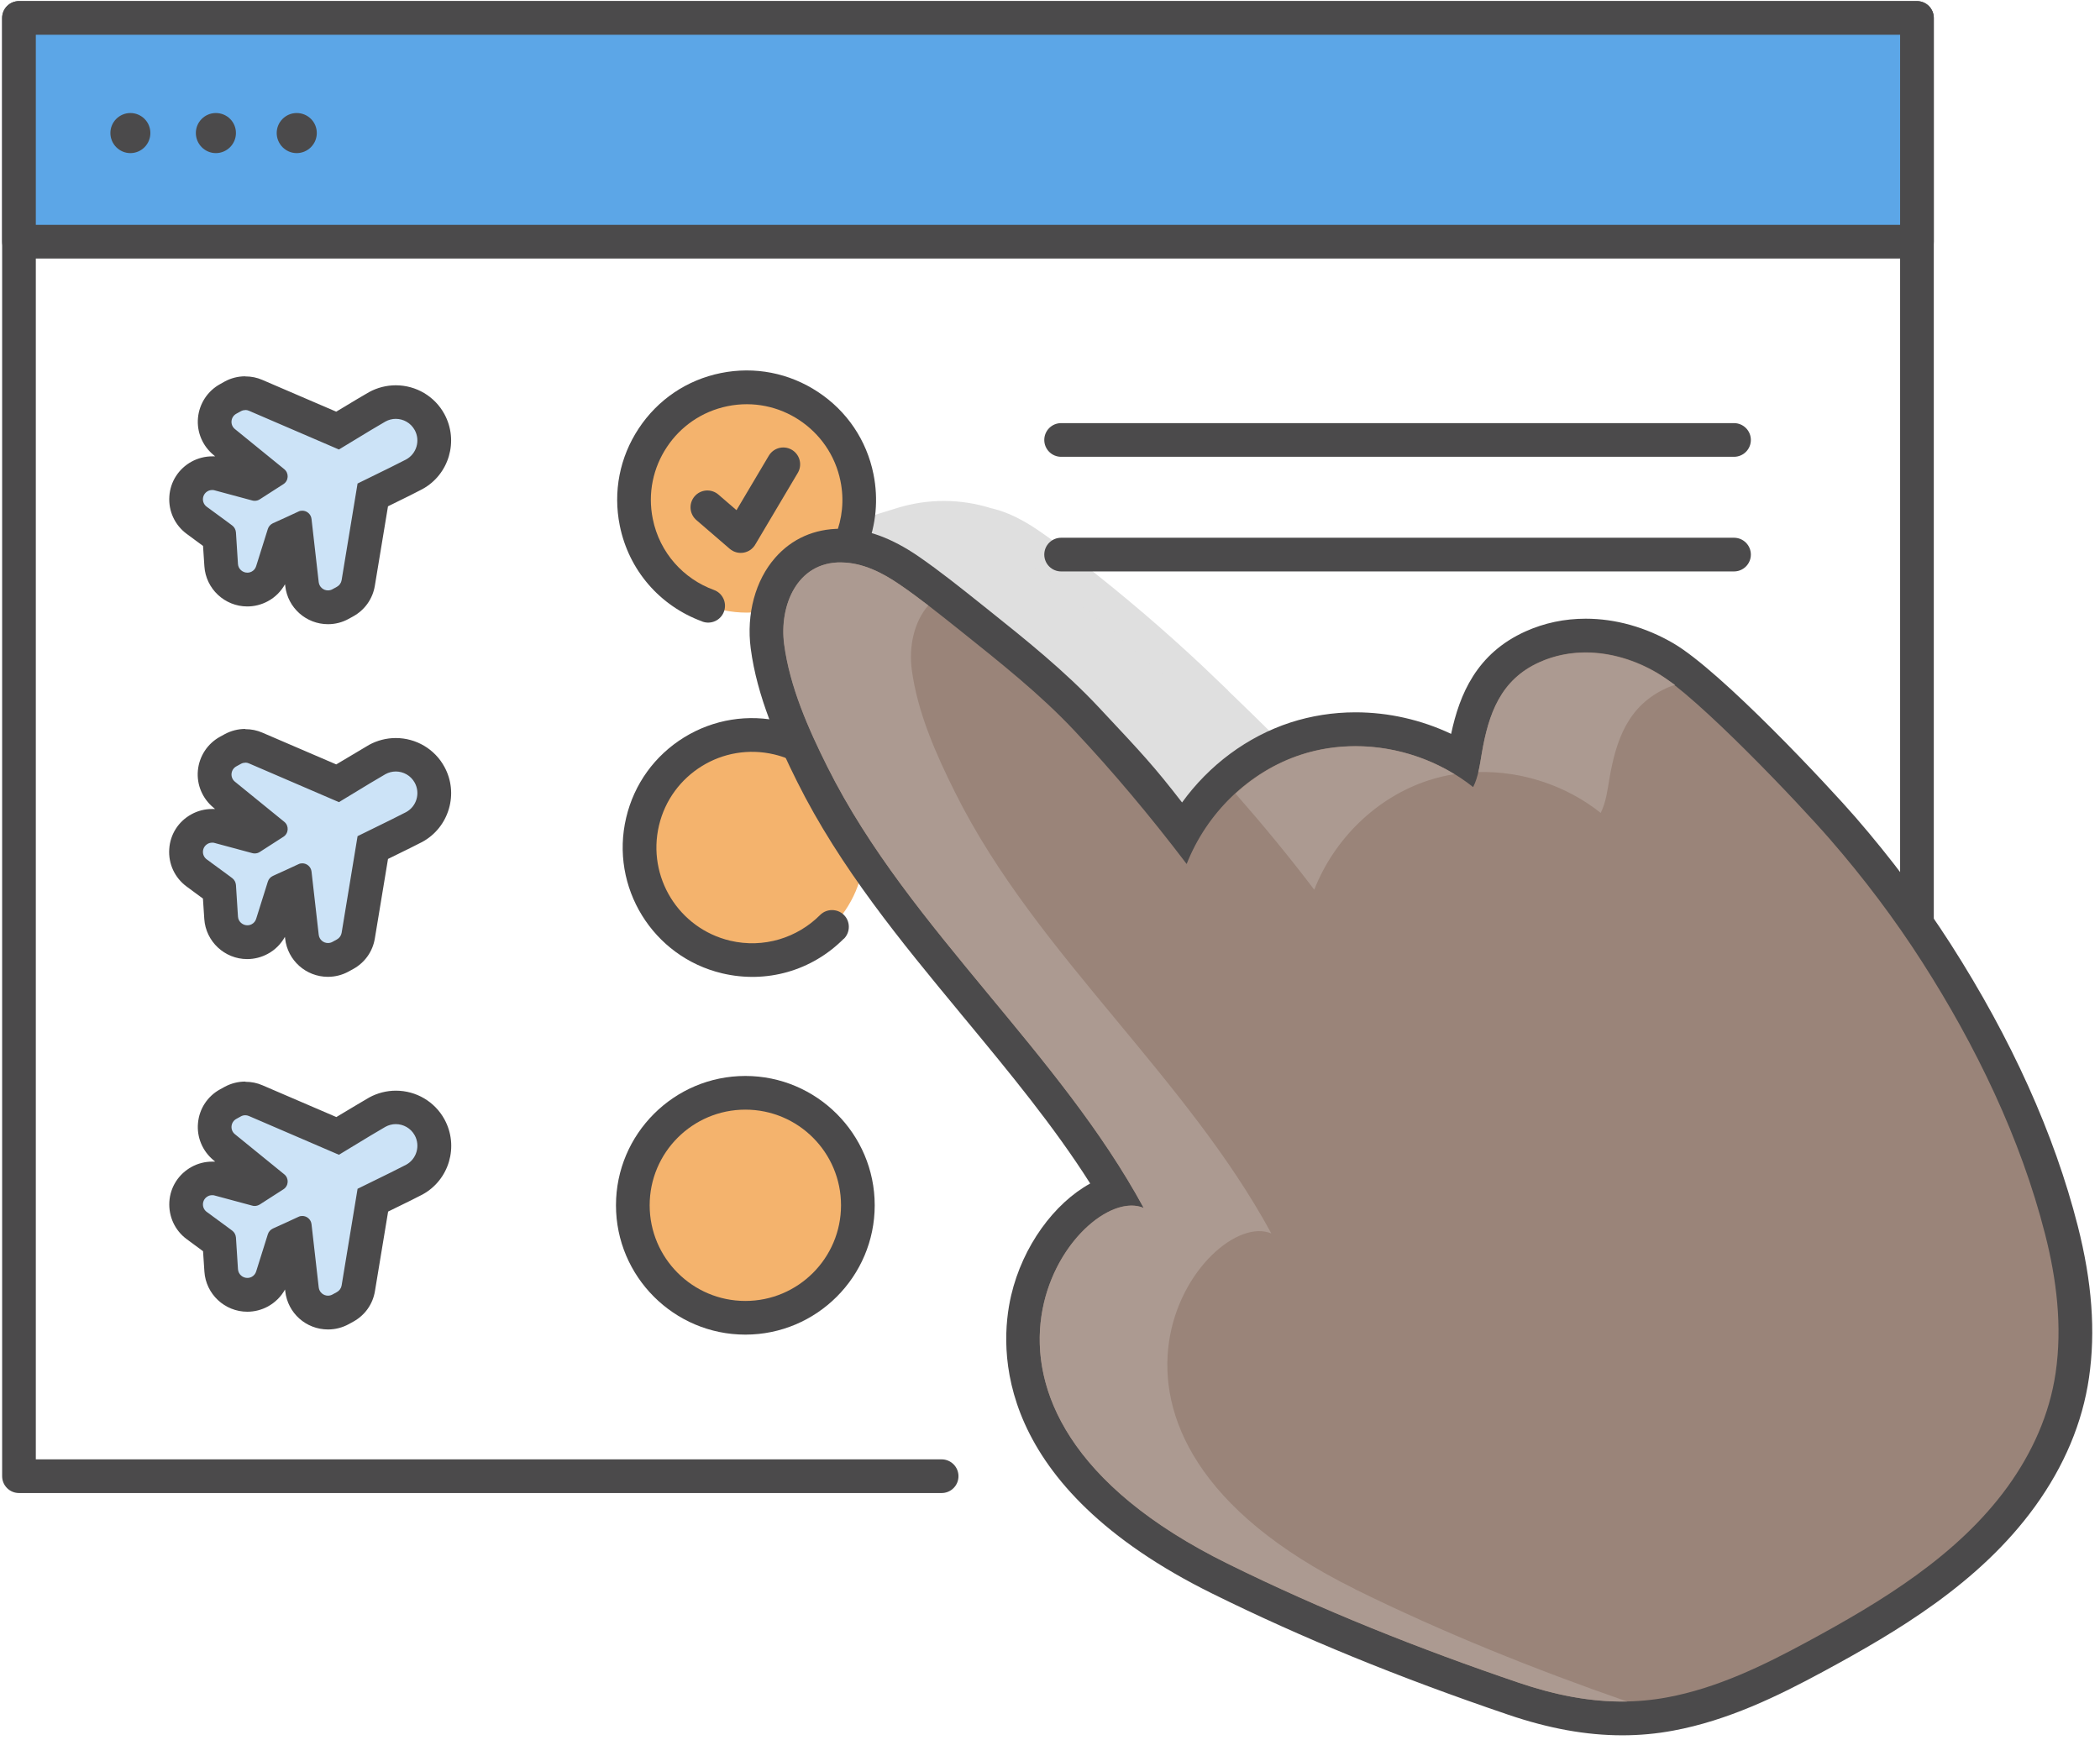 <svg width="187" height="155" viewBox="0 0 187 155" fill="none" xmlns="http://www.w3.org/2000/svg">
<path d="M107.22 61.527C103.95 58.387 100.53 55.397 96.99 52.567C95.251 51.167 93.49 49.767 91.64 48.497C90.88 47.977 90.061 47.487 89.191 47.137C88.74 46.947 88.281 46.807 87.8 46.697C85.38 45.937 82.781 45.927 80.35 46.677L77.921 47.427C73.82 48.687 71.38 52.987 72.57 57.117C72.59 57.177 72.611 57.237 72.621 57.297C72.621 57.317 72.63 57.327 72.64 57.337C73.25 60.857 74.78 64.307 76.36 67.467C79.69 74.127 84.331 79.997 89.05 85.727L121.01 75.867C117.07 71.047 111.7 65.847 107.21 61.537L107.22 61.527Z" fill="#DFDFDF" stroke="#DFDFDF" stroke-width="3" stroke-miterlimit="10"/>
<path d="M83.85 131.488H1.69V1.598H170.7V131.488H149.86" stroke="#4B4A4B" stroke-width="3" stroke-linecap="round" stroke-linejoin="round"/>
<path d="M170.7 1.598H1.69V21.528H170.7V1.598Z" fill="#5CA6E7" stroke="#4B4A4B" stroke-width="3" stroke-linecap="round" stroke-linejoin="round"/>
<path d="M11.61 10.068C10.63 10.068 9.83 10.868 9.83 11.848C9.83 12.828 10.63 13.638 11.61 13.638C12.59 13.638 13.39 12.838 13.39 11.848C13.39 10.858 12.59 10.068 11.61 10.068Z" fill="#4B4A4B"/>
<path d="M19.22 10.068C18.24 10.068 17.44 10.868 17.44 11.848C17.44 12.828 18.24 13.638 19.22 13.638C20.2 13.638 21.01 12.838 21.01 11.848C21.01 10.858 20.21 10.068 19.22 10.068Z" fill="#4B4A4B"/>
<path d="M26.42 10.068C25.44 10.068 24.64 10.868 24.64 11.848C24.64 12.828 25.44 13.638 26.42 13.638C27.4 13.638 28.21 12.838 28.21 11.848C28.21 10.858 27.41 10.068 26.42 10.068Z" fill="#4B4A4B"/>
<path d="M29.21 54.078C28.02 54.078 27.03 53.188 26.9 52.008L26.37 47.308C25.98 47.488 25.59 47.668 25.21 47.838L24.26 50.858C24.08 51.438 23.69 51.908 23.16 52.198C22.81 52.388 22.43 52.488 22.04 52.488C20.82 52.488 19.8 51.528 19.72 50.308L19.56 47.798L17.55 46.318C16.91 45.838 16.55 45.088 16.61 44.288C16.66 43.488 17.11 42.788 17.81 42.398C18.15 42.208 18.54 42.108 18.93 42.108C19.13 42.108 19.34 42.138 19.54 42.188L22.59 43.018C22.95 42.788 23.3 42.558 23.67 42.328L20.01 39.348C19.41 38.858 19.09 38.098 19.16 37.328C19.23 36.558 19.68 35.868 20.36 35.498L20.76 35.278C21.1 35.088 21.49 34.988 21.88 34.988C22.2 34.988 22.51 35.048 22.8 35.178L30.09 38.318C31.91 37.208 33.33 36.358 33.63 36.198C34.13 35.918 34.7 35.778 35.27 35.778C36.53 35.778 37.68 36.458 38.28 37.558C39.19 39.218 38.58 41.308 36.92 42.208C36.62 42.378 35.11 43.118 33.23 44.038L31.94 51.878C31.82 52.588 31.39 53.198 30.76 53.538L30.36 53.758C30.02 53.948 29.63 54.048 29.24 54.048L29.21 54.078Z" fill="#CCE3F7"/>
<path d="M21.84 36.518C21.95 36.518 22.06 36.538 22.17 36.588L30.18 40.038C32.39 38.688 34.04 37.698 34.32 37.548C34.61 37.388 34.93 37.308 35.24 37.308C35.92 37.308 36.58 37.668 36.93 38.308C37.44 39.238 37.1 40.418 36.16 40.928C35.89 41.078 34.16 41.938 31.84 43.068L30.42 51.678C30.38 51.928 30.22 52.148 30 52.268L29.6 52.488C29.47 52.558 29.34 52.588 29.2 52.588C28.8 52.588 28.43 52.288 28.38 51.848L27.74 46.228C27.69 45.788 27.32 45.488 26.92 45.488C26.8 45.488 26.68 45.508 26.57 45.568C25.81 45.918 25.05 46.278 24.3 46.608C24.09 46.708 23.92 46.888 23.85 47.118L22.81 50.428C22.75 50.628 22.61 50.808 22.42 50.908C22.29 50.978 22.16 51.008 22.02 51.008C21.61 51.008 21.22 50.688 21.19 50.238L21.05 48.048L21.01 47.418C20.99 47.178 20.87 46.948 20.68 46.808L20.17 46.428L18.41 45.138C17.92 44.778 17.97 44.038 18.5 43.748C18.62 43.678 18.76 43.648 18.9 43.648C18.97 43.648 19.05 43.648 19.12 43.678L22.46 44.578C22.53 44.598 22.6 44.608 22.68 44.608C22.84 44.608 22.99 44.568 23.13 44.478C23.82 44.028 24.53 43.578 25.23 43.128C25.71 42.828 25.75 42.148 25.31 41.788L20.92 38.218C20.46 37.848 20.53 37.128 21.05 36.848L21.45 36.628C21.57 36.558 21.71 36.528 21.85 36.528M21.84 33.518C21.2 33.518 20.56 33.678 20 33.988L19.61 34.208C18.49 34.818 17.75 35.948 17.63 37.218C17.51 38.488 18.04 39.728 19.03 40.538L19.16 40.648C19.07 40.648 18.99 40.648 18.9 40.648C18.26 40.648 17.63 40.808 17.06 41.118C15.91 41.748 15.16 42.908 15.08 44.218C14.99 45.528 15.57 46.778 16.63 47.558L18.08 48.628L18.2 50.438C18.33 52.448 20.01 54.018 22.02 54.018C22.66 54.018 23.29 53.858 23.86 53.548C24.51 53.198 25.03 52.668 25.38 52.038L25.4 52.198C25.62 54.138 27.26 55.598 29.21 55.598C29.85 55.598 30.48 55.438 31.04 55.128L31.44 54.908C32.48 54.338 33.19 53.338 33.38 52.168L34.55 45.098C36.05 44.368 37.3 43.738 37.61 43.568C39.99 42.268 40.87 39.268 39.57 36.878C38.71 35.298 37.05 34.318 35.24 34.318C34.42 34.318 33.6 34.528 32.88 34.918C32.58 35.088 31.37 35.798 29.94 36.668L23.36 33.838C22.88 33.628 22.37 33.528 21.85 33.528L21.84 33.518Z" fill="#4B4A4B"/>
<path d="M66.97 84.767C61.86 84.767 57.7 80.607 57.7 75.497C57.7 70.387 61.86 66.227 66.97 66.227C72.08 66.227 76.24 70.387 76.24 75.497C76.24 80.607 72.08 84.767 66.97 84.767Z" fill="#F4B36D"/>
<path d="M66.97 66.967C71.68 66.967 75.49 70.787 75.49 75.487C75.49 80.187 71.67 84.007 66.97 84.007C62.27 84.007 58.45 80.187 58.45 75.487C58.45 70.787 62.27 66.967 66.97 66.967ZM66.97 65.467C61.44 65.467 56.95 69.967 56.95 75.487C56.95 81.007 61.45 85.507 66.97 85.507C72.49 85.507 76.99 81.007 76.99 75.487C76.99 69.967 72.49 65.467 66.97 65.467Z" fill="#F4B36D"/>
<path d="M66.491 53.827C61.381 53.827 57.221 49.667 57.221 44.557C57.221 39.447 61.381 35.287 66.491 35.287C71.601 35.287 75.761 39.447 75.761 44.557C75.761 49.667 71.601 53.827 66.491 53.827Z" fill="#F4B36D"/>
<path d="M66.491 36.027C71.201 36.027 75.011 39.847 75.011 44.547C75.011 49.247 71.191 53.067 66.491 53.067C61.791 53.067 57.971 49.247 57.971 44.547C57.971 39.847 61.791 36.027 66.491 36.027ZM66.491 34.527C60.961 34.527 56.471 39.027 56.471 44.547C56.471 50.067 60.971 54.567 66.491 54.567C72.011 54.567 76.511 50.067 76.511 44.547C76.511 39.027 72.011 34.527 66.491 34.527Z" fill="#F4B36D"/>
<path d="M62.55 55.368C63.33 55.648 64.19 55.248 64.47 54.468C64.75 53.688 64.35 52.828 63.57 52.548C60.88 51.569 58.74 49.248 58.13 46.228C57.66 43.919 58.17 41.648 59.38 39.828C60.58 38.008 62.48 36.648 64.79 36.178C67.1 35.709 69.37 36.218 71.19 37.428C73.01 38.639 74.37 40.529 74.84 42.839C75.19 44.538 75 46.228 74.39 47.728C74.08 48.498 74.45 49.368 75.22 49.678C75.99 49.989 76.86 49.618 77.17 48.849C78.02 46.748 78.23 44.459 77.78 42.228C77.17 39.209 75.42 36.618 72.85 34.919C70.28 33.218 67.21 32.618 64.19 33.228C61.17 33.839 58.58 35.589 56.88 38.158C55.18 40.728 54.58 43.798 55.19 46.819C55.99 50.779 58.74 53.968 62.54 55.358" fill="#4B4A4B"/>
<path d="M75.151 83.618C75.731 83.028 75.731 82.078 75.151 81.498C74.571 80.918 73.611 80.918 73.031 81.498C71.011 83.528 68.011 84.498 65.011 83.788C60.431 82.698 57.601 78.108 58.681 73.528C59.221 71.238 60.641 69.388 62.501 68.238C64.361 67.088 66.651 66.658 68.941 67.198C70.631 67.598 72.091 68.478 73.191 69.658C73.761 70.258 74.711 70.298 75.311 69.728C75.911 69.158 75.951 68.208 75.381 67.608C73.831 65.958 71.841 64.798 69.631 64.278C66.641 63.568 63.541 64.068 60.921 65.678C58.301 67.298 56.471 69.828 55.761 72.828C54.291 79.008 58.131 85.238 64.311 86.698C68.241 87.628 72.291 86.478 75.141 83.608" fill="#4B4A4B"/>
<path d="M62.99 45.187L65.96 47.747L69.75 41.357" stroke="#4B4A4B" stroke-width="3" stroke-linecap="round" stroke-linejoin="round"/>
<path d="M94.49 39.188H154.41" stroke="#4B4A4B" stroke-width="3" stroke-linecap="round" stroke-linejoin="round"/>
<path d="M29.211 85.489C28.021 85.489 27.031 84.599 26.901 83.419L26.371 78.719C25.981 78.899 25.591 79.079 25.211 79.249L24.261 82.269C24.081 82.849 23.691 83.319 23.161 83.609C22.811 83.799 22.431 83.899 22.041 83.899C20.821 83.899 19.801 82.939 19.721 81.719L19.561 79.209L17.551 77.729C16.911 77.249 16.551 76.499 16.611 75.699C16.661 74.899 17.111 74.199 17.811 73.809C18.151 73.619 18.541 73.519 18.931 73.519C19.141 73.519 19.341 73.549 19.541 73.599L22.591 74.419C22.941 74.189 23.301 73.959 23.671 73.729L20.011 70.749C19.411 70.259 19.091 69.499 19.161 68.729C19.231 67.959 19.681 67.269 20.361 66.899L20.761 66.679C21.101 66.489 21.491 66.389 21.881 66.389C22.201 66.389 22.511 66.459 22.811 66.579L30.101 69.719C31.921 68.609 33.341 67.759 33.641 67.599C34.141 67.319 34.711 67.179 35.281 67.179C36.541 67.179 37.691 67.859 38.291 68.959C39.201 70.619 38.591 72.709 36.931 73.609C36.631 73.779 35.121 74.519 33.241 75.439L31.951 83.279C31.831 83.989 31.401 84.599 30.771 84.939L30.371 85.159C30.031 85.349 29.641 85.449 29.261 85.449L29.211 85.489Z" fill="#CCE3F7"/>
<path d="M21.841 67.928C21.951 67.928 22.061 67.948 22.171 67.998L30.181 71.448C32.391 70.098 34.041 69.108 34.321 68.958C34.611 68.798 34.931 68.718 35.241 68.718C35.921 68.718 36.581 69.078 36.931 69.718C37.441 70.648 37.101 71.828 36.161 72.338C35.891 72.488 34.161 73.348 31.841 74.478L30.421 83.088C30.381 83.338 30.221 83.558 30.001 83.678L29.601 83.898C29.471 83.968 29.341 83.998 29.201 83.998C28.801 83.998 28.431 83.698 28.381 83.258L27.741 77.638C27.691 77.198 27.321 76.898 26.921 76.898C26.801 76.898 26.691 76.918 26.571 76.978C25.811 77.328 25.051 77.688 24.301 78.018C24.091 78.118 23.921 78.298 23.851 78.528L22.811 81.838C22.751 82.038 22.611 82.218 22.421 82.318C22.291 82.388 22.161 82.418 22.021 82.418C21.611 82.418 21.221 82.098 21.191 81.648L21.051 79.458L21.011 78.828C20.991 78.588 20.871 78.358 20.681 78.218L20.171 77.838L18.411 76.548C17.921 76.188 17.971 75.448 18.501 75.158C18.621 75.088 18.761 75.058 18.901 75.058C18.971 75.058 19.051 75.058 19.121 75.088L22.461 75.988C22.531 76.008 22.601 76.018 22.681 76.018C22.841 76.018 22.991 75.978 23.131 75.888C23.821 75.438 24.531 74.988 25.231 74.538C25.711 74.238 25.751 73.548 25.311 73.198L20.921 69.628C20.461 69.258 20.531 68.538 21.051 68.258L21.451 68.038C21.571 67.968 21.711 67.938 21.851 67.938M21.841 64.928C21.201 64.928 20.571 65.088 20.001 65.398L19.601 65.618C18.481 66.228 17.741 67.358 17.621 68.628C17.501 69.898 18.031 71.138 19.021 71.948L19.151 72.058C19.061 72.058 18.981 72.058 18.891 72.058C18.251 72.058 17.611 72.218 17.051 72.528C15.891 73.158 15.151 74.318 15.071 75.628C14.981 76.938 15.561 78.188 16.621 78.968L18.071 80.038L18.191 81.848C18.321 83.858 20.001 85.428 22.011 85.428C22.651 85.428 23.281 85.268 23.851 84.958C24.501 84.608 25.021 84.078 25.371 83.448L25.391 83.608C25.611 85.548 27.251 87.008 29.201 87.008C29.841 87.008 30.471 86.848 31.041 86.538L31.441 86.318C32.481 85.748 33.191 84.758 33.381 83.578L34.551 76.508C36.041 75.778 37.301 75.158 37.611 74.988C38.761 74.358 39.601 73.308 39.971 72.048C40.341 70.788 40.201 69.448 39.571 68.298C38.711 66.718 37.051 65.738 35.241 65.738C34.421 65.738 33.601 65.948 32.881 66.338C32.581 66.508 31.391 67.218 29.941 68.088L23.361 65.258C22.881 65.048 22.371 64.948 21.851 64.948L21.841 64.928Z" fill="#4B4A4B"/>
<path d="M66.371 117.388C60.841 117.388 56.351 112.888 56.351 107.368C56.351 101.848 60.851 97.348 66.371 97.348C71.891 97.348 76.391 101.848 76.391 107.368C76.391 112.888 71.891 117.388 66.371 117.388Z" fill="#F4B36D"/>
<path d="M66.371 98.838C71.081 98.838 74.891 102.658 74.891 107.358C74.891 112.058 71.071 115.878 66.371 115.878C61.671 115.878 57.851 112.058 57.851 107.358C57.851 102.658 61.671 98.838 66.371 98.838ZM66.371 95.838C60.021 95.838 54.851 101.008 54.851 107.358C54.851 113.708 60.021 118.878 66.371 118.878C72.721 118.878 77.891 113.708 77.891 107.358C77.891 101.008 72.721 95.838 66.371 95.838Z" fill="#4B4A4B"/>
<path d="M94.49 49.398H154.41" stroke="#4B4A4B" stroke-width="3" stroke-linecap="round" stroke-linejoin="round"/>
<path d="M29.21 116.898C28.02 116.898 27.03 116.008 26.9 114.828L26.37 110.128C25.98 110.308 25.59 110.488 25.21 110.658L24.26 113.678C24.08 114.258 23.69 114.738 23.15 115.028C22.81 115.218 22.42 115.318 22.03 115.318C20.81 115.318 19.79 114.358 19.71 113.148L19.55 110.638L17.54 109.158C16.9 108.688 16.54 107.928 16.6 107.128C16.65 106.328 17.1 105.628 17.8 105.238C18.14 105.048 18.53 104.948 18.92 104.948C19.13 104.948 19.33 104.978 19.53 105.028L22.58 105.858C22.94 105.628 23.29 105.398 23.66 105.168L20 102.188C19.4 101.698 19.08 100.948 19.15 100.168C19.22 99.398 19.67 98.708 20.35 98.338L20.75 98.118C21.09 97.928 21.47 97.828 21.87 97.828C22.19 97.828 22.5 97.888 22.79 98.018L30.08 101.158C31.88 100.058 33.32 99.198 33.62 99.038C34.12 98.758 34.69 98.618 35.26 98.618C36.52 98.618 37.67 99.298 38.27 100.398C39.18 102.058 38.57 104.148 36.91 105.048C36.61 105.218 35.1 105.958 33.22 106.878L31.93 114.718C31.81 115.428 31.38 116.038 30.75 116.378L30.35 116.598C30.01 116.788 29.62 116.888 29.24 116.888L29.21 116.898Z" fill="#CCE3F7"/>
<path d="M21.841 99.338C21.951 99.338 22.061 99.358 22.171 99.408L30.181 102.858C32.391 101.508 34.041 100.518 34.321 100.368C34.611 100.208 34.931 100.128 35.241 100.128C35.921 100.128 36.581 100.488 36.931 101.128C37.441 102.058 37.101 103.238 36.161 103.748C35.891 103.898 34.161 104.758 31.841 105.888L30.421 114.498C30.381 114.748 30.221 114.968 30.001 115.088L29.601 115.308C29.471 115.378 29.341 115.408 29.201 115.408C28.801 115.408 28.431 115.108 28.381 114.668L27.741 109.048C27.691 108.608 27.321 108.308 26.921 108.308C26.801 108.308 26.691 108.328 26.571 108.388C25.811 108.738 25.051 109.098 24.301 109.428C24.091 109.528 23.921 109.708 23.851 109.938L22.811 113.248C22.751 113.448 22.611 113.628 22.421 113.728C22.291 113.798 22.161 113.828 22.021 113.828C21.611 113.828 21.221 113.508 21.191 113.048L21.051 110.858L21.011 110.228C20.991 109.988 20.871 109.758 20.681 109.618L20.171 109.238L18.411 107.948C17.921 107.588 17.971 106.848 18.501 106.558C18.621 106.488 18.761 106.458 18.901 106.458C18.971 106.458 19.041 106.458 19.121 106.488L22.461 107.388C22.531 107.408 22.601 107.418 22.681 107.418C22.841 107.418 22.991 107.368 23.131 107.288C23.821 106.838 24.531 106.388 25.231 105.938C25.711 105.638 25.751 104.948 25.311 104.598L20.921 101.028C20.461 100.658 20.531 99.938 21.051 99.658L21.451 99.438C21.571 99.368 21.711 99.338 21.851 99.338M21.841 96.338C21.201 96.338 20.571 96.498 20.001 96.808L19.601 97.028C18.481 97.638 17.741 98.768 17.631 100.038C17.511 101.308 18.041 102.548 19.031 103.358L19.161 103.468C19.071 103.468 18.991 103.468 18.901 103.468C18.261 103.468 17.621 103.628 17.061 103.938C15.911 104.568 15.161 105.728 15.081 107.038C15.001 108.348 15.571 109.598 16.631 110.378L18.081 111.448L18.201 113.258C18.331 115.268 20.011 116.838 22.021 116.838C22.661 116.838 23.291 116.678 23.861 116.368C24.511 116.008 25.031 115.488 25.381 114.858L25.401 115.018C25.621 116.958 27.251 118.418 29.211 118.418C29.851 118.418 30.481 118.258 31.051 117.948L31.451 117.728C32.491 117.158 33.201 116.168 33.391 114.988L34.561 107.918C36.061 107.188 37.311 106.568 37.621 106.398C40.001 105.098 40.881 102.098 39.581 99.708C38.721 98.128 37.061 97.148 35.251 97.148C34.431 97.148 33.611 97.358 32.891 97.748C32.591 97.918 31.401 98.628 29.951 99.498L23.371 96.668C22.891 96.458 22.381 96.358 21.861 96.358L21.841 96.338Z" fill="#4B4A4B"/>
<path d="M144.46 153.068C141.43 153.068 138.26 152.488 134.78 151.308C125.11 148.018 116.56 144.528 108.65 140.618C90.07 131.438 90.47 120.158 91.5 115.728C92.6 111.008 95.9 107.048 99.27 106.098C95.83 100.348 91.45 95.058 87.2 89.918L86.68 89.288C81.47 82.988 76.09 76.478 72.34 68.968C70.66 65.608 68.88 61.628 68.34 57.558C68 54.928 68.68 52.348 70.16 50.658C71.35 49.308 72.97 48.588 74.84 48.588C74.84 48.588 74.94 48.588 74.95 48.588C76.84 48.618 78.8 49.348 80.95 50.818C82.87 52.138 84.69 53.598 86.45 55.008L86.99 55.438C90.32 58.108 93.77 60.868 96.77 64.068C101.33 68.938 101.84 69.478 105.37 74.108C107.58 70.198 111.18 67.178 115.37 65.808C117.07 65.248 118.87 64.968 120.7 64.968C124.1 64.968 127.45 65.928 130.33 67.698C130.36 67.548 130.47 66.848 130.47 66.848C131.07 63.348 132.25 59.518 136.46 57.628C137.93 56.968 139.52 56.628 141.19 56.628C143.56 56.628 146 57.308 148.23 58.608C152.27 60.958 161.88 71.248 164.09 73.798C167.18 77.358 169.98 81.098 172.42 84.898C177.76 93.238 181.51 101.538 183.56 109.588C184.78 114.368 185.09 118.598 184.53 122.528C183.99 126.288 182.46 129.918 179.99 133.328C175.23 139.898 168.03 144.128 161.66 147.578C157.69 149.728 153.38 151.828 148.73 152.688C147.33 152.948 145.89 153.078 144.45 153.078L144.46 153.068Z" fill="#9A8479"/>
<path d="M74.84 50.098C74.84 50.098 74.9 50.098 74.93 50.098C76.82 50.128 78.57 51.018 80.1 52.058C81.97 53.338 83.75 54.768 85.52 56.178C89.04 58.998 92.6 61.808 95.68 65.088C99.074 68.702 102.404 72.658 105.67 76.958C107.44 72.448 111.19 68.738 115.84 67.218C117.42 66.698 119.06 66.458 120.71 66.458C124.47 66.458 128.23 67.758 131.18 70.108C131.65 69.188 131.79 68.028 131.95 67.088C132.55 63.588 133.61 60.538 137.08 58.978C138.4 58.378 139.8 58.108 141.2 58.108C143.38 58.108 145.57 58.768 147.48 59.878C151.13 61.998 160.22 71.598 162.96 74.758C165.95 78.198 168.7 81.838 171.16 85.678C175.91 93.088 179.93 101.368 182.11 109.928C183.14 113.958 183.65 118.138 183.05 122.278C182.51 125.978 180.96 129.398 178.78 132.418C174.33 138.568 167.51 142.678 160.95 146.228C157.02 148.358 152.89 150.368 148.46 151.188C147.11 151.438 145.77 151.558 144.45 151.558C141.34 151.558 138.29 150.918 135.25 149.878C126.42 146.878 117.66 143.398 109.31 139.258C82.55 126.038 94.4 107.368 100.77 107.378C101.15 107.378 101.52 107.448 101.85 107.588C98.09 100.658 92.95 94.518 87.95 88.468C82.7 82.128 77.37 75.698 73.68 68.288C71.98 64.888 70.33 61.148 69.83 57.358C69.39 53.988 70.94 50.088 74.85 50.088M74.84 47.098C72.52 47.098 70.51 47.988 69.03 49.678C67.26 51.688 66.45 54.708 66.85 57.758C67.41 62.048 69.26 66.168 70.99 69.638C74.81 77.298 80.25 83.878 85.51 90.238L85.63 90.388L86.03 90.868C89.88 95.528 93.84 100.308 97.08 105.418C93.89 107.168 91.07 110.978 90.04 115.388C88.93 120.158 88.44 132.308 107.98 141.958C115.95 145.898 124.55 149.418 134.29 152.728C137.93 153.968 141.26 154.568 144.46 154.568C145.99 154.568 147.52 154.428 149.01 154.148C153.86 153.248 158.3 151.088 162.38 148.878C168.9 145.348 176.27 141.018 181.21 134.188C183.82 130.578 185.44 126.718 186.02 122.718C186.62 118.598 186.29 114.178 185.02 109.198C182.93 100.998 179.12 92.548 173.69 84.068C171.21 80.208 168.37 76.418 165.23 72.798C162.89 70.098 153.26 59.768 148.99 57.288C146.53 55.858 143.84 55.108 141.2 55.108C139.32 55.108 137.52 55.488 135.85 56.238C131.49 58.198 129.97 61.838 129.22 65.368C126.57 64.118 123.66 63.448 120.7 63.448C118.71 63.448 116.76 63.758 114.9 64.358C111.05 65.618 107.66 68.158 105.26 71.478C102.78 68.278 101.81 67.228 97.86 63.018C94.79 59.738 91.3 56.948 87.92 54.248L87.38 53.818C85.6 52.398 83.76 50.918 81.79 49.558C79.4 47.918 77.16 47.098 74.97 47.068H74.84V47.098Z" fill="#4B4A4B"/>
<path d="M142.541 72.399C143.011 71.479 143.151 70.319 143.311 69.379C143.911 65.879 144.971 62.829 148.441 61.269C148.681 61.159 148.921 61.089 149.161 61.009C148.611 60.619 148.061 60.239 147.481 59.909C144.331 58.079 140.471 57.479 137.081 58.999C133.611 60.559 132.551 63.609 131.951 67.109C131.861 67.619 131.781 68.199 131.641 68.769C135.541 68.669 139.471 69.969 142.541 72.409V72.399Z" fill="#AC9A91"/>
<path d="M120.671 141.548C92.301 127.528 107.331 107.398 113.211 109.868C109.451 102.938 104.311 96.798 99.311 90.748C94.061 84.408 88.731 77.978 85.041 70.568C83.341 67.168 81.691 63.428 81.191 59.638C80.921 57.598 81.391 55.378 82.661 53.928C81.821 53.288 80.971 52.648 80.101 52.058C78.581 51.008 76.821 50.118 74.931 50.098C70.951 50.038 69.381 53.978 69.821 57.368C70.321 61.168 71.971 64.898 73.671 68.298C77.371 75.708 82.701 82.128 87.941 88.478C92.941 94.528 98.081 100.668 101.841 107.598C95.961 105.128 80.941 125.258 109.301 139.278C117.661 143.408 126.411 146.888 135.241 149.888C138.431 150.968 141.621 151.618 144.891 151.558C136.641 148.688 128.471 145.408 120.651 141.548H120.671Z" fill="#AC9A91"/>
<path d="M117.031 79.249C118.801 74.739 122.551 71.029 127.201 69.509C127.961 69.259 128.731 69.079 129.511 68.959C125.471 66.489 120.391 65.749 115.841 67.239C113.661 67.949 111.691 69.159 110.021 70.689C112.451 73.459 114.801 76.309 117.031 79.249Z" fill="#AC9A91"/>
</svg>
